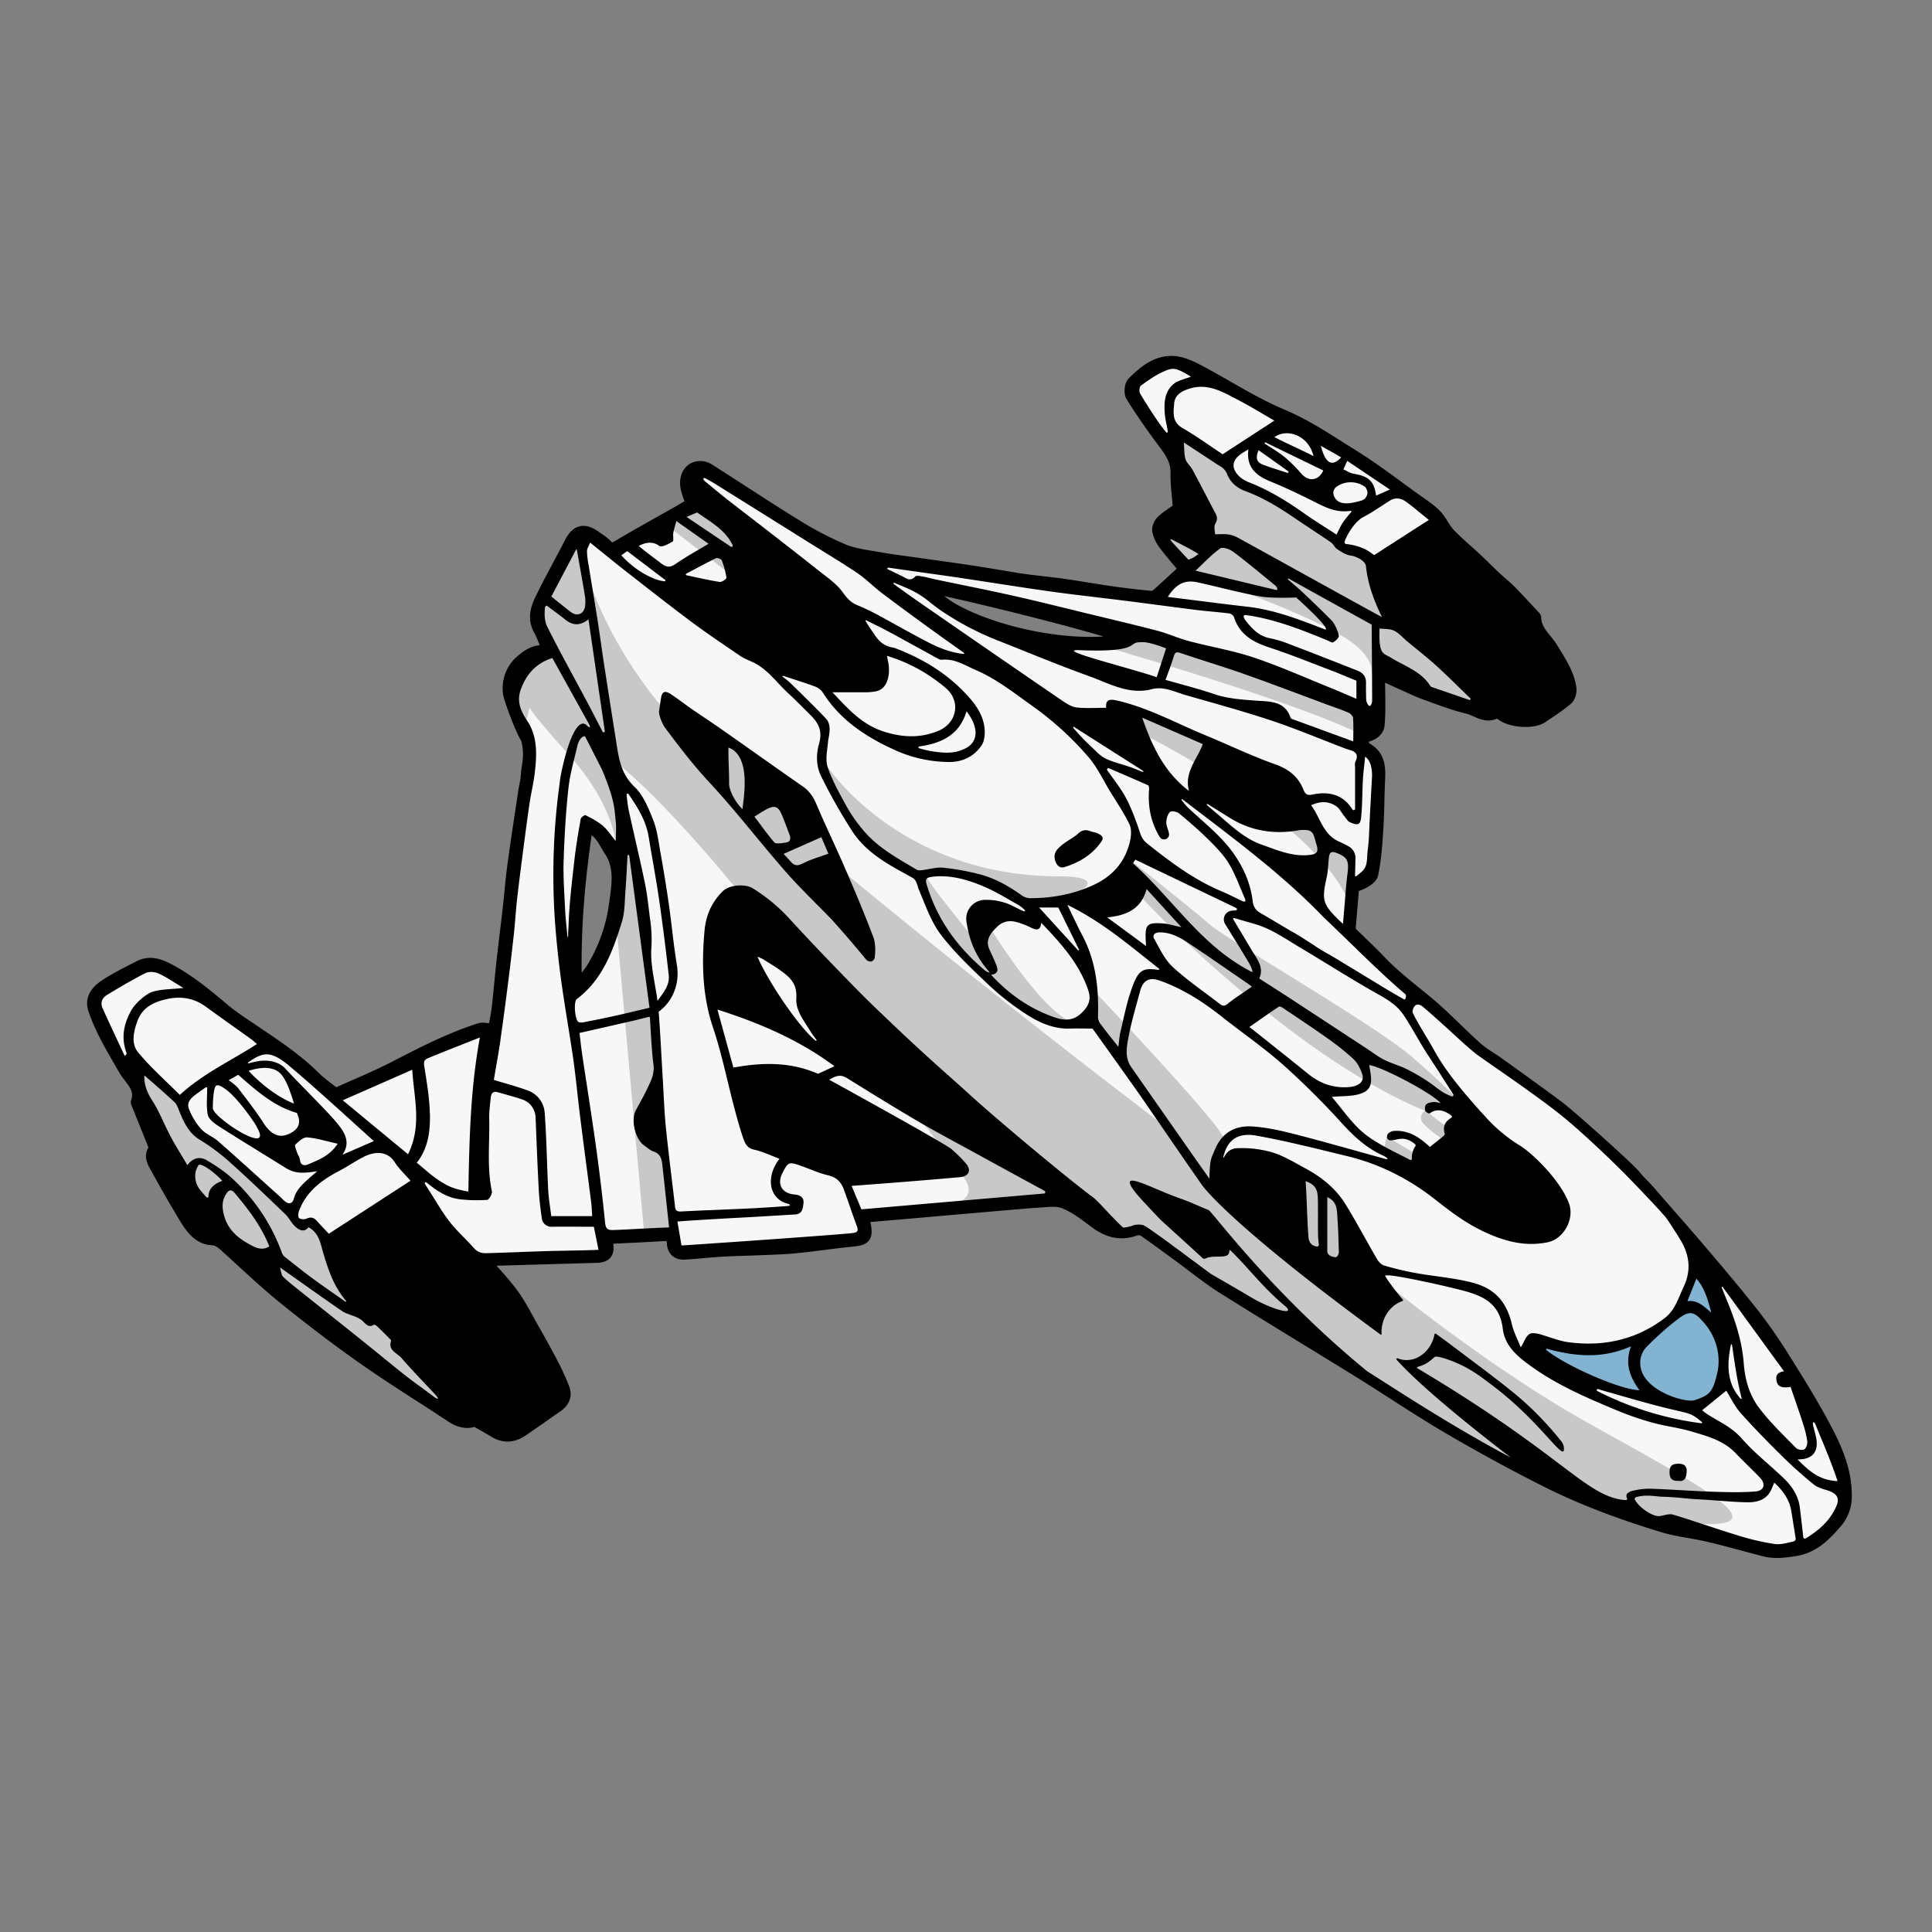 <svg xmlns="http://www.w3.org/2000/svg" viewBox="0 0 1500 1500"><rect x="0" y="0" width="1500" height="1500" fill="#808080" stroke="none"/><title>Imperial Clipper</title><g id="Imperial_Clipper" data-name="Imperial Clipper"><g id="Colour"><path d="M1414.83,1103.08c-9.22-16.85-19.35-33.22-29.61-49.46a396.71,396.71,0,0,0-23.17-33.37c-13.3-16.92-27.23-33.35-41.17-49.75-13.33-15.7-27.07-31-40.52-46.65-3.32-3.86-6.87-6.7-10-10.77-4.52-6-50.85-47.33-60-54.2-15.38-11.54-31.07-22.69-46.68-33.94-5.63-4.05-11.86-7.38-17-12-13.35-12-25.63-25.18-39.47-36.51-12.28-10.07-24.86-19.67-35.81-31.27-6.92-7.33-14.43-14.12-21.56-21.27a5,5,0,0,1-1.24-3.47c.66-9.05,1.61-18.09,2.21-27.14.2-3.08.7-4.49,4.23-5.79,4.27-1.57,10.21-5,11-8.56,2.46-11.72,3.24-23.83,4-35.84.82-12.52.74-25.1,1.34-37.64.48-9.9.08-19.07-10.09-24.75-2-1.13-2.75-4.56-4.46-7.61,7.77-1.21,13.73-4.26,14.22-10.55,1-12.57.28-25.27.28-38.77,6.7,3.08,12.29,5.7,17.92,8.21s11.39,5.32,17.28,7.43c10.83,3.89,21.64,8.11,32.79,10.77,7.36,1.76,14.32,8.54,22.84,3.27.54-.34,2.31,1.08,3.36,1.87,7.56,5.73,24.68,6.93,32.08,2,6.68-4.48,13.48-8.88,19.57-14.08,2-1.74,3.18-6,2.78-8.82-1.68-11.92-8.48-21.72-14.57-31.7-4.62-7.57-12.72-13.18-12.78-23.28,0-.48-.6-1-1-1.42-6.12-6.55-12.14-13.19-18.42-19.58-3.53-3.59-7.55-6.67-11.22-10.12-5-4.65-9.72-9.5-14.68-14.14-7.13-6.67-14.7-12.9-21.44-19.95-4.11-4.3-6.45-10.29-10.58-14.57-4.32-4.48-9.73-8-14.84-11.62-16.28-11.64-32.14-24-49.1-34.52-18.14-11.27-35.64-23.43-55.75-31.87-22.43-9.41-43.06-23.05-64.7-34.44-5.92-3.12-12.51-6.24-19-6.77-13.68-1.12-23.8,7.31-32.76,16.27-2.11,2.12-2.69,8.57-1,11.19,8,12.8,16.72,25.21,25.8,37.29,5.12,6.79,9.09,13.33,8.9,22.35s1.17,18.08,1.85,27c-4.35,3.14-9.14,5.95-13,9.69-2,1.88-3.53,5.68-3.05,8.19a27.64,27.64,0,0,0,5.32,10.93c5.06,6.74,10.68,13.05,15.19,18.48-6.88,6.34-13.36,12.42-20,18.34-1.38,1.23-3.37,2.74-4.94,2.6q-15.58-1.44-31.08-3.63c-12.45-1.77-24.82-4-37.27-5.78-10.14-1.44-20.35-2.36-30.5-3.74-7.4-1-14.74-2.4-22.1-3.59s-14.71-2.45-22.08-3.52c-13.23-1.93-26.47-3.75-39.71-5.63-9.35-1.32-18.74-2.41-28-4.09-9.61-1.74-19.64-2.78-28.54-6.44a258.77,258.77,0,0,1-36.36-19c-21.57-13.21-42.65-27.24-64-40.85-2.77-1.76-5.71-4-8.78-4.4-10.69-1.4-15.41,8-13.21,17.38.93,3.94,2.5,7.74,3.73,11.47-3.64,2.14-7,4.14-10.32,6.05-15.48,8.78-31.1,17.32-46.36,26.46-3.68,2.21-5.56,2.4-8.48-.73-2.51-2.69-5.83-4.63-8.87-6.79-8.74-6.2-15-4.54-19.9,5-7.67,14.81-15.81,29.39-23.11,44.38-3.61,7.42-5.65,15.39-1.14,23.67,2.73,5,4.55,10.48,7.1,16.5-8.36-2-14.26,1.68-19.66,6a28.8,28.8,0,0,0-11.06,26.6c.45,4.26,9.43,28.64,14,35.64,3.36,12.83.29,21,0,26.78-.21,5.07-1.56,10.08-2.31,15.13-2.81,18.86-5.74,37.69-8.29,56.58-1.56,11.54-2.45,23.16-3.76,34.73-1.51,13.31-3.22,26.61-4.7,39.93-1.32,12-2.3,24-3.7,35.92-.67,5.71-2,11.34-2.79,16-4.51-.24-7.95-1.34-10.75-.44-23,7.38-44.33,18.37-65.72,29.4-15.05,7.77-30.81,14.16-45.93,21-5.31-4.25-10.82-7.9-15.41-12.47-13.9-13.86-30.08-24.63-46.22-35.53-8.62-5.83-17.47-11.46-25.4-18.14-13.58-11.45-27.2-22.69-43.09-30.9-7.34-3.79-14.75-5.85-22.5-1.87-8.87,4.55-17.87,9-26.2,14.41-9.39,6.1-11.61,12.72-9.1,20.06,5.7,16.65,14.89,31.46,23.59,46.59,4.36,7.57,13.35,13.73,9.41,24.61-.17.45.19,1.15.41,1.7,4.29,10.67,8.62,21.33,12.87,32,.37.93.73,2.42.27,3.06-3.77,5.27-.9,10,1.48,14.32,7.36,13.38,14.9,26.67,22.84,39.71,4.83,7.93,10.81,15.83,20.8,16.47,5.39.35,7.91,3.06,11.14,6,14.92,13.38,29.38,27.33,44.95,39.9,20.19,16.31,40.85,32.12,62.08,47,22.13,15.55,45.24,29.7,67.78,44.68,6.49,4.31,13,5.47,18.48,3.1,5.71,3.29,10.39,5.86,14.94,8.63,7.37,4.49,14.67,4.07,21.62-.54,9.32-6.19,18.39-12.74,27.58-19.11,5.34-3.7,7.6-8.76,5.33-14.68a193.46,193.46,0,0,0-9.3-20.23c-4.95-9.51-10.23-18.85-15.52-28.18-4.7-8.29-9-16.93-14.56-24.58-6.55-9-14.32-17-21.79-25.72.68-.06,1.39-.15,2.1-.17l84.32-2.42c7-.19,9.73-3.28,8.74-10.12a44.84,44.84,0,0,0-1.22-4.47c15.32-.77,30-1.4,44.6-2.31,4.42-.27,6,1.51,6.21,5.7.31,5.74,3.79,9,9.57,8.72,9.68-.53,19.32-1.71,29-2.27,10.93-.62,21.89-.8,32.83-1.28,8.34-.36,16.71-.58,25-1.42,12.73-1.28,25.4-3.14,38.12-4.55,14.58-1.61,19.75-.41,14.4-19.33,2.67,0,128.67-11.23,134-11.43,7.11-.28,15-1.82,21.18.61,8.76,3.43,16.6,9.6,24.28,15.33,9.7,7.24,19.75,10,31.44,5.79a7.74,7.74,0,0,1,6.06.5c9.06,6.23,17.89,12.81,26.77,19.29,11.59,8.45,22.71,17.63,34.81,25.25,35.34,22.23,71.12,43.74,106.61,65.74,23,14.26,45.4,29.51,68.75,43.16,25,14.59,50.38,28.51,76.22,41.47,28.74,14.4,59,25.41,89.71,34.8,11.72,3.58,24.18,4.72,36.16,7.56,14.44,3.42,28.71,7.52,43.08,11.23,8.14,2.09,16.27,1,24.41-.32,13.92-2.23,23.26-11.54,31.74-21.43a30.86,30.86,0,0,0,7.81-19.81C1434.26,1140.64,1425,1121.67,1414.83,1103.08Zm-938-401a127.52,127.52,0,0,1-15.75,46.42c-3.48,6.2-8.27,11.67-13.25,17.08C446.52,724,450,683.2,456.25,642.2c9.76,3.63,12.31,11.93,16.68,18.39C481.68,673.52,478.66,688.05,476.86,702.08ZM719,455.73c35,7,127,29.67,155.78,40C825.61,506.5,741.05,484,719,455.73Z" fill="#f7f7f7"/><path d="M1414.83,1103.08c-9.22-16.85-19.35-33.22-29.61-49.46a396.71,396.71,0,0,0-23.17-33.37c-13.3-16.92-27.23-33.35-41.17-49.75-13.33-15.7-27.07-31-40.52-46.65-3.32-3.86-6.87-6.7-10-10.77-4.52-6-50.85-47.33-60-54.2-15.38-11.54-31.07-22.69-46.68-33.94-5.63-4.05-11.86-7.38-17-12-13.35-12-25.63-25.18-39.47-36.51-12.28-10.07-24.86-19.67-35.81-31.27-6.92-7.33-14.43-14.12-21.56-21.27a5,5,0,0,1-1.24-3.47c.66-9.05,1.61-18.09,2.21-27.14.2-3.08.7-4.49,4.23-5.79,4.27-1.57,10.21-5,11-8.56,2.46-11.72,3.24-23.83,4-35.84.82-12.52.74-25.1,1.34-37.64.48-9.9.08-19.07-10.09-24.75-2-1.13-2.75-4.56-4.46-7.61,7.77-1.21,13.73-4.26,14.22-10.55,1-12.57.28-25.27.28-38.77,6.7,3.08,12.29,5.7,17.92,8.21s11.39,5.32,17.28,7.43c10.83,3.89,21.64,8.11,32.79,10.77,7.36,1.76,14.32,8.54,22.84,3.27.54-.34,2.31,1.08,3.36,1.87,7.56,5.73,24.68,6.93,32.08,2,6.68-4.48,13.48-8.88,19.57-14.08,2-1.74,3.18-6,2.78-8.82-1.68-11.92-8.48-21.72-14.57-31.7-4.62-7.57-12.72-13.18-12.78-23.28,0-.48-.6-1-1-1.42-6.12-6.55-12.14-13.19-18.42-19.58-3.53-3.59-7.55-6.67-11.22-10.12-5-4.65-9.72-9.5-14.68-14.14-7.13-6.67-14.7-12.9-21.44-19.95-4.11-4.3-6.45-10.29-10.58-14.57-4.32-4.48-9.73-8-14.84-11.62-16.28-11.64-32.14-24-49.1-34.52-18.14-11.27-35.64-23.43-55.75-31.87-22.43-9.41-43.06-23.05-64.7-34.44-5.92-3.12-12.51-6.24-19-6.77-13.68-1.12-23.8,7.31-32.76,16.27-2.11,2.12-2.69,8.57-1,11.19,8,12.8,16.72,25.21,25.8,37.29,5.12,6.79,9.09,13.33,8.9,22.35s1.17,18.08,1.85,27c-4.35,3.14-9.14,5.95-13,9.69-2,1.88-3.53,5.68-3.05,8.19a27.64,27.64,0,0,0,5.32,10.93c5.06,6.74,10.68,13.05,15.19,18.48-6.88,6.34-13.36,12.42-20,18.34-1.38,1.23-3.37,2.74-4.94,2.6q-15.58-1.44-31.08-3.63c-12.45-1.77-24.82-4-37.27-5.78-10.14-1.44-20.35-2.36-30.5-3.74-7.4-1-14.74-2.4-22.1-3.59s-14.71-2.45-22.08-3.52c-13.23-1.93-26.47-3.75-39.71-5.63-9.35-1.32-18.74-2.41-28-4.09-9.61-1.74-19.64-2.78-28.54-6.44a258.77,258.77,0,0,1-36.36-19c-21.57-13.21-42.65-27.24-64-40.85-2.77-1.76-5.71-4-8.78-4.4-10.69-1.4-15.41,8-13.21,17.38.93,3.94,2.5,7.74,3.73,11.47-3.64,2.14-7,4.14-10.32,6.05-15.48,8.78-31.1,17.32-46.36,26.46-3.68,2.21-5.56,2.4-8.48-.73-2.51-2.69-5.83-4.63-8.87-6.79-8.74-6.2-15-4.54-19.9,5-7.67,14.81-15.81,29.39-23.11,44.38-3.61,7.42-5.65,15.39-1.14,23.67,2.73,5,4.55,10.48,7.1,16.5-8.36-2-14.26,1.68-19.66,6a28.8,28.8,0,0,0-11.06,26.6c.45,4.26,9.43,28.64,14,35.64,3.36,12.83.29,21,0,26.78-.21,5.07-1.56,10.08-2.31,15.13-2.81,18.86-5.74,37.69-8.29,56.58-1.56,11.54-2.45,23.16-3.76,34.73-1.51,13.31-3.22,26.61-4.7,39.93-1.32,12-2.3,24-3.7,35.92-.67,5.71-2,11.34-2.79,16-4.51-.24-7.95-1.34-10.75-.44-23,7.38-44.33,18.37-65.72,29.4-15.05,7.77-30.81,14.16-45.93,21-5.31-4.25-10.82-7.9-15.41-12.47-13.9-13.86-30.08-24.63-46.22-35.53-8.62-5.83-17.47-11.46-25.4-18.14-13.58-11.45-27.2-22.69-43.09-30.9-7.34-3.79-14.75-5.85-22.5-1.87-8.87,4.55-17.87,9-26.2,14.41-9.39,6.1-11.61,12.72-9.1,20.06,5.7,16.65,14.89,31.46,23.59,46.59,4.36,7.57,13.35,13.73,9.41,24.61-.17.45.19,1.15.41,1.7,4.29,10.67,8.62,21.33,12.87,32,.37.93.73,2.42.27,3.06-3.77,5.27-.9,10,1.48,14.32,7.36,13.38,14.9,26.67,22.84,39.71,4.83,7.93,10.81,15.83,20.8,16.47,5.39.35,7.91,3.06,11.14,6,14.92,13.38,29.38,27.33,44.95,39.9,20.19,16.31,40.85,32.12,62.08,47,22.13,15.55,45.24,29.7,67.78,44.68,6.49,4.31,13,5.47,18.48,3.1,5.71,3.29,10.39,5.86,14.94,8.63,7.37,4.49,14.67,4.07,21.62-.54,9.32-6.19,18.39-12.74,27.58-19.11,5.34-3.7,7.6-8.76,5.33-14.68a193.46,193.46,0,0,0-9.3-20.23c-4.95-9.51-10.23-18.85-15.52-28.18-4.7-8.29-9-16.93-14.56-24.58-6.55-9-14.32-17-21.79-25.72.68-.06,1.39-.15,2.1-.17l84.32-2.42c7-.19,9.73-3.28,8.74-10.12a44.84,44.84,0,0,0-1.22-4.47c15.32-.77,30-1.4,44.6-2.31,4.42-.27,6,1.51,6.21,5.7.31,5.74,3.79,9,9.57,8.72,9.68-.53,19.32-1.71,29-2.27,10.93-.62,21.89-.8,32.83-1.28,8.34-.36,16.71-.58,25-1.42,12.73-1.28,25.4-3.14,38.12-4.55,14.58-1.61,19.75-.41,14.4-19.33,2.67,0,128.67-11.23,134-11.43,7.11-.28,15-1.82,21.18.61,8.76,3.43,16.6,9.6,24.28,15.33,9.7,7.24,19.75,10,31.44,5.79a7.74,7.74,0,0,1,6.06.5c9.06,6.23,17.89,12.81,26.77,19.29,11.59,8.45,22.71,17.63,34.81,25.25,35.34,22.23,71.12,43.74,106.61,65.74,23,14.26,45.4,29.51,68.75,43.16,25,14.59,50.38,28.51,76.22,41.47,28.74,14.4,59,25.41,89.71,34.8,11.72,3.58,24.18,4.72,36.16,7.56,14.44,3.42,28.71,7.52,43.08,11.23,8.14,2.09,16.27,1,24.41-.32,13.92-2.23,23.26-11.54,31.74-21.43a30.86,30.86,0,0,0,7.81-19.81C1434.26,1140.64,1425,1121.67,1414.83,1103.08Zm-938-401a127.52,127.52,0,0,1-15.75,46.42c-3.48,6.2-8.27,11.67-13.25,17.08C446.52,724,450,683.2,456.25,642.2c9.76,3.63,12.31,11.93,16.68,18.39C481.68,673.52,478.66,688.05,476.86,702.08ZM719,455.73c35,7,127,29.67,155.78,40C825.61,506.5,741.05,484,719,455.73Z" fill="none" stroke="#000" stroke-linecap="round" stroke-linejoin="round" stroke-width="8"/></g><g id="Canopy"><path d="M1323.78,992.73c-3.64-6.5-9.47-6.63-9.47-4.44s-2.74,23-29.89,45.74-76,10.86-82.55,9.69-7.48,2.52-5.29,5.25,21,13.31,30.44,19,75.81,29.89,88.93,24.61,19.5-4.74,22-33.54S1327.43,999.22,1323.78,992.73Z" fill="#82b3d1"/></g><g id="Shadows" opacity="0.2"><path d="M241.38,950.82h-6.11L175,895.17l-18.27-14.88-16.45-22.72s-31.42-29.89-33.61-32.09l31.06,97.4,61.77,57.9s121.64,100.71,137.37,107.79,5.48-5.84,5.48-5.84Zm995.2,156c-92.46-51.22-185-130.67-185-130.67l-5-33.72-11.63-13-25.07-16.4s-6,31-52.62,0c-2.87-1.91-6.85-4.69-11.77-8.24l4.13-6.37s3.71-4.05-.18-15.92S845.92,765.61,845.92,765.61l8.23,28.88,58,85.62C848.86,832.51,738,745.93,648.23,671.29c-1.54-1.28-10.59-28.09-12.12-29.36-31.18-26-50-45.67-72.71-66.33-1.46-1.32-5,18.13-6.43,16.84-17.82-16.34-31.77-30.11-40.28-40.16-60.34-71.22-69-137.26-69-137.26L424,455.73l-7.09,30.74,6,18.59-18.1,14.37-7.55,23.13,10.29,21.75,3.55-14.92c1.63,3,8.23,11.67,30.19,36.23,38.24,42.75,37,73.38,37,73.38v56.22l21.87,242.87L523.75,955,509,791.61,492.51,673.44l-7.8-32.8-9.37-51.16S508.4,613,571.85,690.28,742.44,903,750.12,917.05s-9.87,18-9.87,18l75.09-5.56,29.16,9.46,25,17.35,17.28-2.85L943.39,995l88.68,56.62,133.51,80.4s52.61,41.11,138.32,49.88S1329,1158.07,1236.58,1106.84ZM767,717.7l-11.93,9.83s-31.79-38.89-36.09-47l-5.91,4.86,14.67,29.87,27.33,34.26,49.33,39.95s53.19,9.66,29.47,4.36S767,717.7,767,717.7Zm-53.93-37.34c17.82-3.15,53.93,2.8,53.93,2.8s3.38,15.78,33.57,16.82,69.05-19.68,21.71-19.62c-118.18.13-177.31-78.57-183.41-90.88,0,0,7,15.14,14.8,34.71C665.88,654.82,708.08,681.23,713.05,680.36ZM581.85,431l-7.12-26.43-28.68-13.76L519.3,409l46.23,35.75Zm476.23,117.16L886.79,491.63l-40.87,7.06s149.84,42.52,207.6,69.94C1061.7,572.52,1058.08,548.14,1058.08,548.14Zm-15.14-53.8c24.9,14.77,22.33,29.05,22.33,29.05l41.09,10.69,42.77,14.06L1065.3,436.52l-23.65-12L960,372l-7.56-8.42-35.16-27.24-2.91,54.41L899.25,415s6.1,13.55,19.84,29.72C962,456.25,1018,479.57,1042.94,494.34ZM1046.62,700l2.56-10.62V664l-11.89-9.22s-14.77-10-19.29-20.86-58-48.34-58-48.34l-80.35-33.34s-6,4.89,4.79,16.05C1032.94,645.33,1046.62,700,1046.62,700Zm95.14,163.74s-15.25-16.81-44.7-42.48S955.11,731.39,939.21,717.7s-62-50.24-62-50.24l2.37,21.94s41.51,47.47,111.52,102.21,115.39,70.68,115.39,70.68a33.44,33.44,0,0,1,11.92-2.64C1124.47,859.65,1141.76,863.76,1141.76,863.76Zm-64.58,31.91c4.54,1.8,24.27,12.76,24.27,12.76l-2.74-12.76-21.88-13.13S1072.64,893.88,1077.18,895.67Zm29.34-21.77a124,124,0,0,0,17.4,13.18l4.44-8.25-21.84-16.54S1099,866.77,1106.52,873.9Z" fill="#0c0c0c"/></g><g id="Outline"><path d="M656,673.88c-7.2-16.68-15.18-33-22.25-49.75-2.42-5.7-5.51-10.11-10.6-13.65-20.87-14.48-41.54-29.24-62.34-43.83-7.7-5.4-15.59-10.53-23.33-15.89-5.65-3.91-11.06-8.18-16.81-11.91-4.48-2.9-6.65-1.83-7.42,3-.55,3.49-1.07,7-1.61,10.49-.27,2.32,2.23,9.35,4.86,12.89,10.81,14.5,21.77,28.78,34.17,42.13,20.47,22,38.82,46,58.65,68.68,11.16,12.76,23.45,24.52,35.28,36.69,4.75,4.88,23.15,26.33,27.7,32.11a5,5,0,0,0,4,1.72c1.12-.18,2.83-1.93,2.82-3,.55-4.56.9-11.08-1.28-16.53C671.1,709.16,663.64,691.48,656,673.88Zm-79.45-45.69C571.65,624,566,614,566.06,608.3c.14-9.26-.72-18.54-.49-27.9C584.86,587.43,576.13,625.09,576.59,628.19Zm24.81,26c-5.6-6.32-10.16-13.21-15.65-20.11,2.51-1.65,7.08-4.55,9.48-5.8,6.35-3.31,9.12-2.23,11.92,4.58,2.07,5,4,10.12,5.88,15.22,1,2.59.94,5.36-2.31,5.95C608.67,654.41,602.55,655.5,601.4,654.19ZM624.05,670c-4.7,2.36-6.94,2.65-10.47-1.4-2-2.35-2.92-3.2-5.2-5.65L637.71,650l5.43,12.81C636.64,665.2,630,667,624.05,670Zm200.25,3.44a7.06,7.06,0,0,0,1.79-.09c11.71-3.66,21.83-9.59,29-19.93,2.51-3.64-.19-5-2.64-6.31-1.69-.87-3.77-1-5.57-1.68-3.62-1.42-6.54-1.22-9.7,1.65-3.45,3.13-7.8,5.23-11.53,8.09-2.26,1.74-4.67,3.74-6,6.18C817.16,666,820.32,673.43,824.3,673.43ZM1303,1149.73c5.07.83,6.3-2.65,6.54-7.07.22-4.17-1.69-6.14-6-6.21s-7.26,1-7.32,6.14C1296.19,1147.08,1297.42,1150,1303,1149.73Zm111.85-46.65c-9.22-16.85-19.35-33.22-29.61-49.46a396.71,396.71,0,0,0-23.17-33.37c-13.3-16.92-27.23-33.35-41.17-49.75-12.15-14.31-60-72.79-110.48-111.62-15.25-11.72-31.07-22.69-46.68-33.94-5.63-4.05-11.86-7.38-17-12-13.35-12-25.63-25.19-39.47-36.52-12.28-10.07-24.86-19.67-35.81-31.27-6.92-7.33-14.43-14.12-21.56-21.27a5,5,0,0,1-1.24-3.47c.66-9.05,1.61-18.09,2.21-27.14.2-3.08.7-4.49,4.23-5.79,4.27-1.57,10.21-5,11-8.56,2.46-11.72,3.24-23.83,4-35.84.82-12.52.74-25.1,1.34-37.64.48-9.9.08-19.07-10.09-24.75-2-1.13-2.75-4.56-4.46-7.61,7.77-1.21,13.73-4.26,14.22-10.55,1-12.57.28-25.27.28-38.77,6.7,3.08,12.29,5.7,17.92,8.21s11.39,5.32,17.28,7.43c10.83,3.89,21.64,8.11,32.79,10.77,7.36,1.76,14.32,8.54,22.84,3.27.54-.34,2.31,1.08,3.36,1.87,7.56,5.73,24.68,6.93,32.08,2,6.68-4.48,13.48-8.88,19.57-14.08,2-1.74,3.18-6,2.78-8.82-1.68-11.92-8.48-21.72-14.57-31.7-4.62-7.57-12.72-13.18-12.78-23.28,0-.48-.6-1-1-1.42-6.12-6.55-12.14-13.19-18.42-19.58-3.53-3.59-7.55-6.67-11.22-10.12-5-4.65-9.72-9.5-14.68-14.14-7.13-6.67-14.7-12.9-21.44-19.95-4.11-4.3-6.45-10.29-10.58-14.57-4.32-4.48-9.73-8-14.84-11.62-16.28-11.64-32.14-24-49.1-34.52-18.14-11.27-35.64-23.43-55.75-31.87-22.43-9.41-43.06-23.05-64.7-34.44-5.92-3.12-12.51-6.24-19-6.77-13.68-1.12-23.8,7.31-32.76,16.27-2.11,2.12-2.69,8.57-1,11.19,8,12.8,16.72,25.21,25.8,37.29,5.12,6.79,9.09,13.33,8.9,22.35s1.17,18.08,1.85,27c-4.35,3.14-9.14,5.95-13,9.69-2,1.88-3.53,5.68-3.05,8.19a27.64,27.64,0,0,0,5.32,10.93c5.06,6.74,10.68,13.05,15.19,18.48-6.88,6.34-13.36,12.42-20,18.34-1.38,1.23-3.37,2.74-4.94,2.6q-15.58-1.44-31.08-3.63c-12.45-1.77-24.82-4-37.27-5.78-10.14-1.44-20.35-2.36-30.5-3.74-7.4-1-14.74-2.4-22.1-3.59s-14.71-2.45-22.08-3.52c-13.23-1.93-26.47-3.75-39.71-5.63-9.35-1.32-18.74-2.41-28-4.09-9.61-1.74-19.64-2.78-28.54-6.44a258.77,258.77,0,0,1-36.36-19c-21.57-13.21-42.65-27.24-64-40.85-2.77-1.76-5.71-4-8.78-4.4-10.69-1.4-15.41,8-13.21,17.38.93,3.94,2.5,7.74,3.73,11.47-3.64,2.14-7,4.14-10.32,6.05-15.62,8.86-31.39,17.48-46.79,26.72a6.48,6.48,0,0,1-8.06-1c-2.51-2.67-5.82-4.62-8.86-6.77-8.74-6.2-15-4.54-19.9,5-7.67,14.81-15.81,29.39-23.11,44.38-3.61,7.42-5.65,15.39-1.14,23.67,2.73,5,4.55,10.48,7.1,16.5-8.36-2-14.26,1.68-19.66,6a28.8,28.8,0,0,0-11.06,26.6c.45,4.26,9.43,28.64,14,35.64,3.36,9.82.29,21,0,26.78-.21,5.07-1.56,10.08-2.31,15.13-2.81,18.86-5.74,37.69-8.29,56.58-1.56,11.54-2.45,23.16-3.76,34.73-1.51,13.31-3.22,26.61-4.7,39.93-1.32,12-2.3,24-3.7,35.92-.67,5.71-2,11.34-2.79,16-4.51-.24-7.95-1.34-10.75-.44-23,7.38-44.33,18.37-65.72,29.4-15.05,7.77-30.81,14.16-45.93,21-5.31-4.25-10.82-7.9-15.41-12.47-13.89-13.86-30.08-24.63-46.22-35.53-8.62-5.83-17.47-11.46-25.4-18.14-13.58-11.45-27.2-22.69-43.09-30.9-7.34-3.79-14.75-5.85-22.5-1.87-8.87,4.55-17.87,9-26.2,14.41-9.39,6.1-11.61,12.72-9.1,20.06,5.7,16.65,14.89,31.46,23.59,46.59,4.36,7.57,13.35,13.73,9.41,24.61-.17.45.19,1.15.41,1.7,4.29,10.67,8.62,21.33,12.87,32,.37.93.73,2.42.27,3.06-3.77,5.27-.9,10,1.48,14.32,7.36,13.38,14.9,26.67,22.84,39.71,4.83,7.93,10.81,15.83,20.8,16.47,5.39.35,7.91,3.06,11.14,6,14.92,13.38,29.38,27.33,44.95,39.9,20.19,16.31,40.85,32.12,62.08,47,22.13,15.55,45.24,29.7,67.78,44.68,6.49,4.31,13,5.47,18.48,3.1,5.71,3.29,10.39,5.86,14.94,8.63,7.37,4.49,14.67,4.07,21.62-.54,9.32-6.19,18.39-12.74,27.58-19.11,5.34-3.7,7.6-8.76,5.33-14.68a193.46,193.46,0,0,0-9.3-20.23c-4.95-9.51-10.23-18.85-15.52-28.18-4.7-8.29-9-16.93-14.56-24.58-6.55-9-14.32-17-21.79-25.72.68-.06,1.39-.15,2.1-.17l84.32-2.42c7-.19,9.73-3.28,8.74-10.12a44.84,44.84,0,0,0-1.22-4.47c15.32-.77,30-1.4,44.6-2.31,4.42-.27,6,1.51,6.21,5.7.31,5.74,3.79,9,9.57,8.72,9.68-.53,19.32-1.71,29-2.27,10.93-.62,21.89-.8,32.83-1.28,8.34-.36,16.71-.58,25-1.42,12.73-1.28,25.4-3.14,38.12-4.55,14.58-1.61,19.75-.41,14.4-19.33,2.67,0,128.67-11.23,134-11.43,7.11-.28,15-1.82,21.18.61,8.76,3.43,16.6,9.6,24.28,15.33,8.48,6.33,17.24,9.23,27.13,7,0,0,1.45-.35,3.46-1s5.07-1.32,7.32.49c1.94,1.56,27.67,20,30.09,21.76,10.26,7.65,20.28,15.69,31.08,22.49,35.34,22.23,71.12,43.74,106.61,65.74,16.57,10.27,35.36,22.8,49.37,31.39s95.91,55,89.25,50h0l6.36,3.23c28.74,14.4,59,25.41,89.71,34.8,11.72,3.58,24.18,4.72,36.16,7.56,14.44,3.42,28.71,7.52,43.08,11.23,8.14,2.09,16.27,1,24.41-.32,13.92-2.23,23.26-11.54,31.74-21.43a30.86,30.86,0,0,0,7.81-19.81C1434.26,1140.64,1425,1121.67,1414.83,1103.08Zm-4.92,3.9c6.17,15,12.18,29,16.75,42.94-14.68-.55-22.73-8.57-31-16.73.78-.14,1.93-.21,2.37-.24,9.94-.49,14.11-6.89,11.91-17.15-.65-3-1.3-5-2.15-8.67C1406.73,1102.71,1409,1103.86,1409.91,1107Zm-72.46-107.79,47.62,65.47c-6.62,1-6.45,4.82-5.51,8.45s4.72,4.76,10.62,3.68c3.15,9.26,6.47,18.61,9.5,28a81.8,81.8,0,0,1,3.45,14.15c.28,2.09-.76,5.44-2.31,6.36s-5.22.17-6.56-1.21c-9.94-10.26-20.48-20.17-28.94-31.58-7.2-9.7-10.54-21.5-11.49-34-1.24-16.26-6.06-31.83-12.29-46.92-1.65-4-3.22-8-4.88-12A.45.45,0,0,1,1337.45,999.19Zm14,86.78c-13.38-14.31-9.14-33.5-7.65-41.87a.47.47,0,0,1,.92,0c1.66,11.55,3.91,28.23,7.46,41.43A.43.43,0,0,1,1351.5,1086Zm-78.66-6.64c-13.68,0-55.59-18-72.29-31.15a.59.59,0,0,1,.53-1c21.47,5.89,42.89,8.08,65.24-1.93C1261.28,1059,1265.64,1069.5,1272.84,1079.33Zm-32-.85c1.62.54,3.25,1,4.9,1.51,17.28,4.86,34.49,10.08,52,14.19,14.61,3.44,15.53,3.11,23.57,9.84a.56.56,0,0,1-.43,1,247.68,247.68,0,0,1-80.63-25A.82.82,0,0,1,1240.83,1078.48Zm74.82,8.62c-5.73,1.91-29-4.2-38.24-17.14-5.42-7.56-5.46-17.65,1.15-24.32a219.21,219.21,0,0,1,24.69-21.91c8.92-6.63,12.33-5.4,19.9,3.45,13.64,16,11.36,32.94,10.47,37.27C1330,1081,1327.46,1083.16,1315.65,1087.1Zm13-68c-5.72-4.64-10.44-10-18.55-8.86,2.31-5.78,4.51-11.28,7-17.48C1323.82,1000.3,1326.08,1009.78,1328.63,1019.07ZM1105.17,782c20.33,17.4,34,31.58,44,38.55,6.92,4.86,25.41,17.62,36.39,25.51,13.06,9.39,20,14.39,31.52,23.93,9,7.47,31.86,28.25,50.39,47.48,13.45,14,24.73,26,26.3,28.28,3.79,5.52,7.39,11.12,11,17,6.77,11.22,8.53,23.34,2.55,36-4.16,8.8-6.82,18.58-15,24.74-29.37,22.26-59.34,20.46-73.81,18.71-7.5-.9-14.28-3.72-21.87-6-3-.88-7.08-1.81-9.2-.45-2.71,1.73-3.93,5.78-6.72,10.36-2.35-6-5.47-11.83-6.94-18.06-3.93-16.63-12.58-27.37-30.07-32.06-14.5-3.88-29.75-4.93-44.6-7.61a244.2,244.2,0,0,1-24.49-5.84c-2.19-.63-4.33-3-5.55-5.08-8.32-14.23-16-28.87-24.65-42.86-7.61-12.22-18.83-21-31.42-27.75-8.34-4.5-16.64-9.6-25.61-12.27a84.6,84.6,0,0,0-27.4-3.09c-4.07.18-7.51,2.73-9.73,7.09a.31.31,0,0,1-.57-.21c3.51-14.47,12.35-19.09,26-16.62,23.65,4.28,47,10.23,70.39,15.9,25.26,6.12,48.06,17.77,68.34,33.76,11.78,9.29,23.65,18.23,37.18,24.62,15.84,7.49,32.28,12.2,50.17,8.42,12.33-2.6,20.74-18,16.47-29.88-6.49-18.06-28.61-39.18-37.64-44.81a121.83,121.83,0,0,1-25.22-20.41c-13.79-15-31.58-35-41.65-53.48-4.35-8-14.36-23.56-17-29.94C1096.33,785.07,1098.12,776,1105.17,782Zm-74.68,147.45c8.22,3.76,7.41,10,8.06,19,.56,7.81.6,15.51.94,23.35.07,1.47-1,4.37-2.59,4.29-2-.09-6.41-1.18-6.4-4.67Q1030.5,950.45,1030.49,929.47Zm-7.18,28.69c0,2.73.35,5.45.62,8.26a1.31,1.31,0,0,1-1.47,1.42c-6.77-1-6.53-6.62-6.76-10.05-1-14.88-1.1-27.09-2-40.74,7.16,2.7,9.37,5.89,9.49,14.18C1023.37,940.2,1023.2,949.19,1023.31,958.16ZM840.6,726.79c-4-7.57-7.55-15.33-11.92-24.26,26.92,13,48.59,31.83,71.09,49.46a.56.56,0,0,1-.43,1c-12.91-1.83-15.82.28-21.38,16.65-3.45,10.14-5.5,20.77-8,31.23-.88,3.72-1.09,7.6-1.67,11.89-5.09-6.49-9.84-12.24-14.18-18.27a10.93,10.93,0,0,1-1.61-6.29C853.1,766.83,850.69,746.1,840.6,726.79Zm-67.2,22.1q-2.46-5.92-5.2-11.72c-3.64-7.77,1.58-13.32,6-17.62,3.75-3.66,8.78-5.59,15.89-3.43a66.13,66.13,0,0,1,10.86,4.31c3.92,1.85,6.83,2.11,7.44-4,15.37,16,29.57,31.72,36.55,52.48,2.45,7.29.24,12.32-5.29,17.63-8.34,8-17.26,4.87-25.5,1.62-17-6.72-31.66-17.22-44.68-31.34C775.47,756,774.93,752.56,773.4,748.89Zm-132.16-191c-9.55-10.11-18.07-18.22-28-28a67.79,67.79,0,0,0-5.54-4.41.43.43,0,0,1,.41-.73c8.11,2.68,16.29,5.16,24.3,8.12a12.83,12.83,0,0,1,6.25,4.56C652,558.73,671.81,571.87,694.05,582a103.08,103.08,0,0,0,43.2,9.61c10.32,0,19-4.41,24.78-12.79,2.3-3.35,2.79-8.68,2.41-13-.83-9.21-5.58-17-11.58-23.85-15.83-18.15-35.7-30.33-58-38.79-1.45-.55-3.1-.58-4.58-1.09-5-1.71-7.9-4.27-11.42-9.5s-4.45-6.41-6.81-10.42a.39.39,0,0,1,.51-.55c6.06,3,12.18,6,18.15,9.2,12.73,6.87,25.36,13.92,38.06,20.84a4.56,4.56,0,0,0,2.65.56c9.66-1,17.49,4.23,25.69,7.76,16.32,7,30.24,18,44.6,28.27A242.39,242.39,0,0,1,845,587.67c6.91,8,11.54,18.05,17.13,27.21,5.08,8.34,10.69,16.46,14.83,25.25,1.76,3.75,1.28,9.2.25,13.51-3.67,15.4-13.14,26.28-27.47,33.11-15.94,7.6-32.83,10.59-50.31,10.61a12.61,12.61,0,0,1-6.76-2.62c-10.39-7.41-21.46-13.49-33.93-16.41a192,192,0,0,0-26.52-4.66c-5.33-.48-10.84,1.27-16.28,1.91-1.35.15-3,.33-4.09-.3-15.08-8.92-30.62-17.31-42-31.17A114.52,114.52,0,0,1,658,627.32c-5.66-10.23-11.54-20.54-15.34-31.5-2.07-6-.31-13.37.23-20.08C643.17,572.29,646.34,563.31,641.24,557.91Zm48.19-44.56c-.2-.9-.33-1.82-.75-4.15,3.15,1.06,5.41,1.74,7.62,2.58a128.09,128.09,0,0,1,38.11,22.52c5.36,4.61,8,11.07,7,17.54-1.05,7.15-6,12.79-13,15.66-13.77,5.63-27.16,5.18-41.67.69-17.71-5.48-28.51-18.14-40.45-30.67,9.35,0,17.93,0,26.51,0a51.9,51.9,0,0,0,6.46-.61C689.76,535.46,691.49,522.61,689.43,513.35Zm61,38.93c10.12,13.16,8.66,23.88-.58,28.63-7.12,3.66-13.22,3.91-21.36,3.06a75.22,75.22,0,0,1-14.82-3,.71.71,0,0,1,0-1.41C730.94,577.18,745,570.54,750.4,552.28ZM898.06,525.8c-20.32-7.14-80.79-21.84-59.87-21,45.42,1.74,38.14-5.46,45.47-6.07,4.65-.38,6.64-.24,14.19,2,2.21.66,4.39,1.53,7.5,2.66Zm13.21-16.1c1-3.47,2.29-3.72,5.57-2.61,16.27,5.55,32.76,10.44,48.95,16.17,21.9,7.74,43.6,16,65.38,24.1,5.26,1.95,10.6,3.71,15.73,5.95,1.56.68,3.51,2.61,3.61,4.09.42,6,.17,12,.17,18.2-15.69-5.73-31.2-11.39-46.69-17.07-.72-.27-1.77-.64-2-1.19-4.3-13.44-16.73-12.61-26.61-13.35-11.18-.84-22-1.48-32.78-5.14-12.16-4.13-24.66-7.25-37.69-11C907.34,521.1,909.59,515.48,911.27,509.7ZM730.59,460.54c35,7,103.74,27,139.91,34.32C834.67,498.82,761.46,488.82,730.59,460.54Zm45.48,37.27c23.28,9.23,46.42,18.87,70,27.34,14.62,5.26,28.66,13.54,45.55,10.55.84-.14,1.67-.38,2.5-.6,9.39-2.46,17.57,2,26.06,4.46C942.5,546,965,552.08,987,559.41c19.23,6.39,38,14.32,56.92,21.54,1.32.5,2.67.91,4,1.3,4.54,1.31,7.1,3.55,4.47,9-.72,1.49-.31,3.54-.31,5.34,0,10.43,0,20.86,0,31.29a1.11,1.11,0,0,1-2.07.57c-6.63-10.73-17-14.36-30.41-11.7-3.1.61-5.68,1.26-7.56-3.53-3.84-9.82-11.17-16-21.76-19.71-18.6-6.61-36.47-15.27-54.75-22.81-22.33-9.21-43.64-21-67.42-26.61-7.48-1.76-9.66-.7-9.31,5.44-7.62,0-15.28.55-22.8-.24-3.78-.39-7.59-2.79-10.87-5q-51.26-35.08-102.32-70.44c-9.71-6.7-19.4-13.43-29-20.53a.48.48,0,0,1,.47-.82c6,2.51,12.16,4.84,17.76,8.09,8,4.66,10.79,8.18,18.46,13.4A226.46,226.46,0,0,0,776.07,497.81Zm243.45,149.77c1.17,2.42,1.65,5.18,2.49,7.78,2,6.12.5,7.9-6,8.5-13.07,1.21-24.6-3.91-36.44-8.08C966,651,955.81,641,945.37,632.13c-2.58-2.18-5.19-4.37-7.77-6.58-1.18-1.13-.73-1.93.69-.85q8.26,5.13,16.52,10.27c16.49,10.25,34.32,13,53.29,9.71a22.78,22.78,0,0,1,7.77,0A5.79,5.79,0,0,1,1019.52,647.58Zm-96.41-33.52c-19-14.36-28.39-34.14-36.32-56.89l47.05,20.56C929.55,589.55,919.21,599.57,923.11,614.06Zm198.6,266.15c.15.49-.58,1.46-1.14,1.92-3.42,2.82-6.9,5.55-10.43,8.37-7.54-7.08-16.16-13.18-27.7-12.46-1.87.12-5.47,1.32-5.61,4.5a2.79,2.79,0,0,0,3,2.8,16.94,16.94,0,0,0,3.31-.39c6.24-1.55,9.89-1.09,15.44,3.3a1.32,1.32,0,0,1,.29,1.73,15,15,0,0,0-2.66,9.59,1,1,0,0,1-1.47.95c-10.86-5.69-25.77-12.58-35.1-20.08-10-8-17.43-19.33-25.63-28.78,7.82-.87,16.47-.15,23.66-3,9.87-4,6.5-13.67,5.4-21.73,9.53,1.15,48.64,21.66,55.39,29.53-2.44-.45-4-1.09-5.36-.91-2,.26-4.37.64-5.78,1.87-1,.88-1.22,3.4-.8,4.92.28,1,3,2.47,3.42,2.14,6.61-5,13.25-1.19,17,1.78a.94.94,0,0,1-.11,1.55C1122.12,870.65,1119.93,874.27,1121.71,880.21Zm-232.21-151c0,1,.25,3.56.25,5.25l-30.1-22.19c14.38-1.51,26.3-6,30.56-22l27,29.61c-5.36-1.11-10.29-2.76-15.29-3C891,716.28,889,717.7,889.5,729.24Zm61.65-11.9c5.8,9.49,11.75,18.9,17.44,28.46,1.54,2.58,3.81,6.54,3.81,9.09-39.62-20-61.81-57-92.79-84.62l1.86-2.81L959.88,705a1,1,0,0,1-.36,1.84c-1.19.07-2.4.11-3.58.28A6.8,6.8,0,0,0,951.15,717.34ZM900,723.9c8.27-.16,15.3,3.42,21.81,7.72,15.55,10.25,30.81,21,46.18,31.49,1.32.91,2.59,1.9,4,2.91-6.91,4.82-13.21,8.81-19,13.44-2.49,2-3.92,1.52-5.93,0-12.28-9.51-25.24-18.27-36.61-28.77-6.24-5.76-10.09-14.26-14.4-21.88C894.57,726.22,896.4,724,900,723.9Zm92.77,57.75c.56-.37,2,.07,2.73.56,11.23,7.54,22.54,15,33.56,22.8A211.49,211.49,0,0,1,1050.57,822c3.3,3.06,5.64,7.7,7.1,12.07,1.81,5.4-2.42,9.48-11.09,10-11.34.74-21.6-2.81-30.52-10-10.72-8.67-21.52-17.25-32.29-25.85-4.3-3.44-8.63-6.83-13.72-10.87C977.92,791.85,985.29,786.68,992.76,781.65Zm134.08,69.45a43,43,0,0,1-6.33-2.94c-4.57-3-8.82-6.58-13.43-9.53a147.85,147.85,0,0,0-15.46-8.84c-5.53-2.65-11.57-4.26-17-7-4.69-2.35-8.91-5.66-13.33-8.56q-28-18.39-56.08-36.77c-9-5.9-18.12-11.69-27.55-17.76,3.9-8.59-1.55-14.8-5.5-21.41q-7.15-12-14.32-23.92c-.67-1.31-.92-1.86,1-1.43,5.07,1.47,10.13,3,15.21,4.42,13.2,3.77,24.22,11.72,35.8,18.6,20.17,12,39.92,24.67,60.38,36.13,13.23,7.4,16.88,11.81,20.84,18,6.76,10.57,11.33,19.62,18.24,30.09,6.42,9.72,12.62,19.58,18.92,29.37A1.06,1.06,0,0,1,1126.84,851.1ZM964.36,699.5c-5.71-2.69-11.33-5.57-17.12-8-21-9-39-22.58-56.72-36.71-4.65-3.7-5.22-8-6.89-12.72-2.84-8-5.84-16-9.91-23.44-4-7.23-9.25-13.74-14-20.53a1.07,1.07,0,0,1,1.29-1.6c10.17,4.37,20.35,8.69,30.44,13.21.61.28.77,2.2.68,3.31-1,13.11,1.38,25.46,8.23,36.74a5,5,0,0,0,.48.66c2.34,2.72,7,.92,6.81-2.66v-.06c-.23-3-2.14-6-2.13-9,0-2.84.94-6.28,2.76-8.27.94-1,5.39-.4,7,1,7.95,6.55,15.77,13.3,23.08,20.56,5.79,5.75,11.7,11.76,15.85,18.68,5,8.37,8.27,17.82,12.28,26.81C967.34,699.69,967,700.63,964.36,699.5Zm-106-110.57c-4-1.91-7.21-5.53-10.53-8.65A159.1,159.1,0,0,1,833.24,565a.45.45,0,0,1,.58-.66l53.63,34.12a.46.46,0,0,1-.41.82c-3.33-1.29-6.61-2.73-10-3.9C870.8,593.25,864.23,591.78,858.32,588.93ZM821.67,704.6c5,10.2,10.53,21.38,16.05,32.61a.48.48,0,0,1-.78.53L806.75,704.6Zm-97-24c14.19-1.4,27.39,2.64,40.08,8.08,8.9,3.82,17.18,9.08,25.69,13.8a24.46,24.46,0,0,1,4.5,3.41c1.83,1.63.53,2-1,1.26-2.21-1.09-4.47-2.1-6.64-3.27a45.85,45.85,0,0,0-22-5.23,14.68,14.68,0,0,0-14.89,17.25c2.2,14.34,6.85,26.34,17.58,38.58,1.08,1.27-2.2-.14-2.89-.72a158.66,158.66,0,0,1-22.34-22.62,130.44,130.44,0,0,1-23.49-45.1C717.89,681.32,721.28,681,724.67,680.64ZM876,806.14c2.23-12.27,5.88-24.28,9.07-36.37,2.27-8.59,7.13-11.37,15.35-8.44,17.85,6.35,33.56,16.41,48.35,28.13C964.6,802,981.41,813.54,996.54,827A618.19,618.19,0,0,1,1042,872.26c9.43,10.29,19.19,19.31,32.13,25.07,2,.88,5,3.43,1.45,2.46-23.26-6.38-46.42-13.07-69.75-19.08-11-2.83-22.23-5.39-33.48-6.13-12.76-.85-23.12,4.27-28.71,17.09-3.71,8.52-4.19,8.31-4.7,23.41-5.91-8.38-11.22-15.86-16.47-23.38q-22.08-31.58-44.15-63.18C873.31,821.46,874.63,813.48,876,806.14Zm214.88-34.49c1.52,1.28.33,4.9-.74,4.29-4.91-2.82-9.16-5.23-13.34-7.75-13.55-8.16-27-16.42-40.58-24.61-4.67-2.81-9.57-5.28-14.06-8.34-2.4-1.64-13.49-8.82-16.79-10.66-8.89-5-17.53-10.43-26.39-15.48-3.88-2.21-5.84-4.73-6.42-9.63-1.43-12.14-6-23.29-12.69-33.69-9.94-15.45-24.37-26.38-37.47-38.68a43.38,43.38,0,0,1-5-6,.42.42,0,0,1,.59-.58c37.8,29.07,76.46,57.08,109.87,91.88C1042.87,726.35,1070.77,754.77,1090.84,771.65ZM1030,681.36c1.07-4.78,1.16-9.79,1.65-14.7.52-5.28,1.93-6.16,6.82-4.13,7.89,3.28,9,6.06,7.63,16.41-1.12,8.81-1.64,17.71-2.42,26.57-.31,3.51-.6,7-1,11.78-1.89-1.76-2.62-2.4-3.32-3.08C1026.92,702,1026.12,698.78,1030,681.36Zm26.85-47.6c.92-9.47.77-19,1.3-28.55.31-5.52,1.07-11,1.76-17.77,2.54,1.86,5.37,5.55,5.35,15,0,.74-1.83,31.92-2.39,46.65-.17,4.45-.74,8.88-1.24,13.3-.34,7.18-.45,10.48-4.09,14.13-.62.62-2.6,2.23-4,3.36-1,.81-1.36,1-1.51-.95.11-1.82.23-7.84.34-12.64a10.16,10.16,0,0,0-5.17-9.09,82.35,82.35,0,0,0-7.39-3.72c-12.69-5.52-14.6-18.52-21.83-28.28,7-3.32,13.51-3.22,19.37.67,2.67,1.78,4.22,5.18,6.36,7.79,1.38,1.68,2.59,3.95,4.4,4.74C1054.52,641.21,1056.23,640.51,1056.89,633.76Zm7.22-86c-1,1.34-3.36-1.54-3.42-5.58s-.17-6-.08-12c.08-5.08-2.55-7.86-6.56-9.46q-28.54-11.35-57.26-22.28a94.66,94.66,0,0,0-11.74-3.1c-8-1.89-13.17-7.51-17.91-13.52-2-2.48-1.91-4.53-.1-4.34,22.35,3.08,42.84,11.18,63.24,19.56,1.63.67,3.85,2.22,4.83,1.66,1.92-1.1,4.68-3.67,4.4-5.14a30,30,0,0,0-4.58-10.61c-1.25-1.92-26.53-26.22-28.57-27.62h0q-3.12-2.7-6.26-5.37a.43.43,0,0,1,.49-.71c29.06,16.22,63.66,35.27,64.41,35.72,0,0,.36,44.94.37,58.74A7.13,7.13,0,0,1,1064.11,547.81ZM964.37,419.28c-4.64-2.63-7.51-4.1-12-4.48-2.43-.2-4.89,0-9,0,0-2-1.17-5.93.25-8.28,2.75-4.54.33-7.42-1.48-10.85-5.46-10.38-10.8-20.82-16.36-31.14-1.53-2.83-4.46-5.09-5.34-8-1.15-3.83-.9-8.08-1.32-13,7,4.58,13.57,8.92,20.18,13.25,2.63,1.73,5.21,3.54,7.93,5.11a12.2,12.2,0,0,1,5.66,6.62c2.47,6.08,7.46,10.39,14,12.79,13.88,5.11,26.39,12.8,38.55,21.11,9.23,6.31,18.66,12.31,27.86,18.66,1.92,1.33,2.91,4,4.85,5.28,3.3,2.11,6.9,4.59,10.6,5,4.13.5,11.34,4.06,11.77,8.22,1.44,13.84,6.13,26.54,12.41,39.5C1069.23,477.34,976,425.57,964.37,419.28Zm26.34,38.77-62.5-15c6.79-6.31,12.49-12.53,19.23-17.27,1.91-1.34,7.54.71,10.27,2.78,11.13,8.39,21.81,17.4,32.63,26.2a5.9,5.9,0,0,1,1,1.37C992,457.65,991.77,458.23,990.71,458.05Zm-4.19-84.18c12.22,5,24.16,10.79,36,16.74,8,4,15.86,7.57,26,6a.59.59,0,0,1,.54,1,98.23,98.23,0,0,0-6.44,8c-1.79,2.73-3.08,5.8-4.95,9.44-8.62-5.62-17-10.74-25.06-16.42C999,389,985,380.35,969.45,374.39a25.42,25.42,0,0,1-7-4.25c-6.73-6.36-6.19-12.76,1.28-17.84,1.57-1.07,3.23-2,5.52-3.43C967.44,363,975.34,369.27,986.52,373.87Zm13.53-8.07a.74.74,0,0,1-.66,1.31c-6.3-2.12-12.69-4-18.88-6.36-4.92-1.89-5.9-5.23-3.33-11.23Zm-17.44-22.26,44.76,21.73c-3.37,7.74-11.14,9.23-17.06,2.44a113.05,113.05,0,0,0-12.94-12.86c-4.73-3.91-10.2-6.93-15.29-10.42A.52.52,0,0,1,982.61,343.54Zm55.25,34.22a19.2,19.2,0,0,1,22.45.59c0,.51,2.45,3.59.83,6.45-1.36,3.51-3.79,3.77-6.8,4.58-11.7,3.12-16.65.82-18.75-4.55A5.94,5.94,0,0,1,1037.86,377.76Zm103.66,164.39a.75.75,0,0,1-.76,1.26q-13.85-4.74-27.68-9.5c-.9-.31-2.12-.58-2.55-1.27-7.25-11.57-20-15.44-30.79-22.11-4.75-3-8-2.08-8.69-13.51-.19-3,0-9.06,0-9.06,3.66.47,7.94.1,11.26,1.69,3.83,1.84,6.81,5.43,10.17,8.24,7.58,6.32,15.4,12.38,22.7,19C1124.18,525.07,1132.76,533.71,1141.52,542.15Zm-49.71-152.49c5.73,4.17,11.1,8.81,17.56,14L1066.89,431c-3.24-2.36-5.49-4.16-9.54-5.66a42.94,42.94,0,0,0-12.08-2.93,1.46,1.46,0,0,1-1.3-1.9c1.43-4.5,7.46-15.43,14.7-19.19,7.08-3.68,13.62-8.38,20.41-12.62C1083.56,385.88,1088,386.86,1091.81,389.66ZM1046,357.83l33.12,22.25-10.74,4.72c-1.52-11.27-5.7-15.05-17.48-17-2.72-.45-5.23-2.22-7.91-3.42Zm-4.68-2.74c-7.9,8.63-12.79,3.09-15.8-9C1030.31,349,1036.23,352,1041.27,355.09Zm-21.45-.94c-8.32-4.32-21.3-10-30.41-14.78C999.43,332.24,1016.08,338.13,1019.82,354.15ZM904.38,321.69c.35,4.39,1.68,8.69,2.28,13.34a.74.74,0,0,1-1.31.55c-2.17-2.74-4.37-5.46-6.32-8.35-4.8-7.16-9.56-14.36-13.9-21.8-.84-1.46-.5-5.13.63-6,5.36-3.93,10.9-7.85,16.9-10.62,8.58-4,10.39-3.27,22,3.61-4.55,1.86-10,2.8-13.62,5.85C903.92,304.26,903.68,313.19,904.38,321.69Zm7.22-8.25c.44-5.9,4.31-9,10.31-11.17,15.28-5.58,27.27,2,39.6,8.37,9.39,4.88,18.42,10.48,27.9,15.93L949.23,352.7c-9.24-6.11-19.89-13.84-31.22-20.43C909.82,327.51,911.09,320.33,911.6,313.44ZM910,420.88c-1.48-1.86-2.3-3.2.94-1.41,3.68,1.91,7.38,3.81,11.06,5.74,1.73.92,3.44,1.89,5.14,2.87,1.12.64,2.21,1.34,3.31,2a24.63,24.63,0,0,1-3.89,2.74,25,25,0,0,1-3.9,1.71Zm19.73,31.24c16.24,3.55,32.29,8,48.63,10.94,9,1.59,25.76.92,28,.83,5.1,4.62,26.48,24.15,22.66,24.93-19.83-7.71-39.3-15.32-60.39-17.74-20.76-2.37-41.47-5.1-61.95-7.64C912.82,454,919.17,449.8,929.77,452.12Zm-240-11.4,21,3c11.28,1.6,22.58,3.12,33.85,4.81,23.69,3.54,47.34,7.38,71.06,10.69,19.69,2.75,39.46,4.87,59.18,7.36,18.34,2.31,36.66,4.83,55,7.1,8.21,1,16.49,1.56,24.7,2.61a5.25,5.25,0,0,1,3.61,2.93c4.37,13.88,15.2,19.49,28,23.7,16.13,5.31,31.89,11.72,47.77,17.76,6.39,2.44,12.67,5.15,19.22,7.82v14.06c-7.1-3-13.72-5.95-20.44-8.66-19.72-7.94-39.18-16.67-59.31-23.41-16.39-5.49-33.66-8.33-50.42-12.78-8.24-2.18-16.09-5.83-24.33-8-18.31-4.79-36.74-9.1-55.14-13.56-19-4.61-38-9.4-57.09-13.67-20.23-4.53-40.59-8.53-60.89-12.78-2.68-.57-5.3-1.43-8-1.86-2.34-.37-5.87-1.37-6.91-.25-3.89,4.18-6.86,1.45-10.26-.25s-7-3.38-11-5.3A.7.7,0,0,1,689.77,440.72ZM548.29,371.67c2.53,1.46,5.1,2.86,7.58,4.41q35.82,22.35,71.6,44.76c12.77,8,25.72,15.71,38.2,24.13,6.73,4.54,12.48,10.53,19,15.46,12.37,9.38,24.92,18.52,37.47,27.66,8.72,6.34,17.54,12.55,26.28,18.78a.46.46,0,0,1-.31.83c-16-1.59-29.25-10-43-17.33-13.06-6.93-25.71-14.86-39.33-20.44-6.16-2.53-8.55-6.22-12.11-10.9-4.91-6.46-12.12-11.26-18.61-16.43-14-11.15-28.17-22.1-42.3-33.09-9.62-7.48-19.34-14.84-28.93-22.36-5.65-4.44-11.13-9.09-16.69-13.64C545.25,371.69,546,370.4,548.29,371.67Zm-7,26.2c10.46,7.44,21.55,13.27,27.42,25.15a1,1,0,0,1-1.5,1.31l-34.2-23ZM564,448.54c.12.91-3.58,3.53-5.19,3.28-8.65-1.35-17.19-3.38-25.77-5.16a.68.68,0,0,1-.18-1.27c7.66-4.06,15.26-8.24,23.05-12,1-.51,4.1.66,4.5,1.72A61.16,61.16,0,0,1,564,448.54Zm-52.13-24.68c1.76,1.31,7.18-1.51,10.36-3.4,1.05-.62.11-4.28.48-6.49.45-2.67,1.32-5.28,2.41-9.42l25,17.65c-8.61,5.18-17.31,9.92-25.42,15.51-4.64,3.2-7.19,2.94-11.85-.66-6.32-4.87-11.31-8.38-16.94-13.19C499.91,421.8,505.94,419.45,511.91,423.86Zm-24.93,4,29.45,22.35a.63.63,0,0,1-.41,1.13c-9.7-.89-24.11-9.56-33.59-20.2Zm-39.78-1a.39.39,0,0,1,.73.11c2.21,12.48,4.34,24.19,6.28,35.92a26.69,26.69,0,0,1,.06,7.78c-.81,6.12-6.26,8.22-11.17,4.41s-9.85-7.79-15-11.91Zm-22.28,59.74c-2.17-4.36-2.29-9.83-1.74-15.14.35-.76,1-1.51,1.47-1.15,4.76,3.58,9.66,7,14.27,10.75,5.71,4.66,11.35,5,18-.2,4.29,29.36,8.48,58,12.67,86.75a.89.89,0,0,1-1.66.54c-4.25-8.13-8.41-16.3-12.72-24.39C445.06,524.74,434.54,505.9,424.92,486.61Zm79.94,227.88c-1.25-9.54-2.14-19.16-4.07-28.56-3.9-19-8.49-37.88-12.61-56.85-.8-3.67-1.13-7.44-1.65-12a.83.83,0,0,1,1.51-.57c7.37,10.76,13.63,20.92,15.64,33.26,2.62,16.06,5.65,32.06,8,48.16q4.26,29.49,7.55,59.12c.87,7.74-3.93,13.53-8.7,20-1.93-14.33-5.67-27.79-4.78-40.94A107.9,107.9,0,0,0,504.86,714.49Zm-17.66-50a.69.69,0,0,1,1.38-.05l15.74,118c-10.15,2.37-19,4.53-27.94,6.5-7.61,1.68-15.27,3.2-22.93,4.69a7.5,7.5,0,0,1-4.13-.09c-2.92-1.25-4.15-15.83-1.46-17.85,20-15.08,28-37.34,35-59.87,2.35-7.57,2.13-16,2.76-24C486.3,682.65,486.68,673.55,487.2,664.46ZM477,702.08a127.72,127.72,0,0,1-15.76,46.42c-3.48,6.2-8.27,11.67-13.25,17.08-1.34-41.56,2.11-82.38,8.39-123.38,9.76,3.63,12.31,11.93,16.68,18.39C481.84,673.52,478.82,688.05,477,702.08Zm1-49.15c-3.45-4.18-6.23-8.59-10-11.83-3.94-3.38-8.75-5.79-13.41-8.19-.63-.33-3.52,1.71-3.74,2.94-1.87,10.64-3.68,21.3-4.9,32-1.87,16.48-3.89,33-4.48,49.53-.13,3.61-.37,5.89-.37,8.84,0,1.74-.53,1.7-.63,0-.6-6.84-1.43-13.67-1.75-20.53-.58-12.53-1.52-25.11-1.11-37.63.61-18.62,1.67-37.27,3.69-55.78,1.24-11.4,4.5-22.59,7.14-33.8.52-2.19,2.1-5.34,3.57-6.08,1.46-1.34,2.4-.9,3,.81L467.14,597c10.92,25.66,9.84,32.36,10.92,40.7C478.55,641.41,478.2,649.23,478.06,652.93Zm-89.45,154.3c2-13.8,3.82-27.65,5.59-41.5q2.51-19.62,4.7-39.3c1-9.23,1.55-18.51,2.57-27.74,1.3-11.74,2.82-23.46,4.34-35.17,1.7-13.07,3.38-26.14,5.29-39.18,1.2-8.15,3.19-16.18,4.15-24.35,1.62-13.85,2.3-28.09-5.77-40.18-5.36-8-8.4-15.5-5-24.73,4.29-11.59,11.69-20.17,24.44-24.17l28.68,51.74c1.2,2.81-.15,2.33-1.84.64-8.1-8.13-16.75,19-20.71,40.81-.52,4.08-1,8.06-1.59,12.58a519.39,519.39,0,0,0-3.77,60.06c-.07,22.84,1,41.26,4.11,69.12,2.77,24.37,7.16,48.34,10.79,72.59,2.54,16.94,4,34,6.18,51,2.7,21.48,5.59,42.93,8.33,64.41.39,3.09.43,6.23.71,10.36H428c-.75-6.24-2-13.35-2.39-20.51-1-19.87-1.24-39.79-2.71-59.62a19.73,19.73,0,0,0-13.19-17.45c-8.52-3.13-17.36-5.45-26.3-8.2C385.13,828.08,387.07,817.69,388.61,807.23Zm-54.8,57.68c-.27-12.71-2.56-25.4-4.46-38-.67-4.43,2.22-5,4.77-6.07,12.47-5.08,25-10,38.52-15.34-7.41,40-8.19,79.65-8.94,119.63-11.58-2-15.36-4.05-21.57-7.84-6.5-4-12.09-9.4-18.52-14.55C332.4,891.75,334.08,878.28,333.81,864.91Zm-13.69-34.37c1.34,22.12,7.73,43.52-3.27,65.62l-50.69-41.9ZM161.3,865.41c.66,3.38,4.88,6.65,8.23,8.8,17.09,10.93,34.45,21.44,51.65,32.18,6.91,4.32,12.14,5.08,25.13,2.9-2.6,2.31-4.79,4.1-6.87,6C234.27,920,229.79,924.14,228,931c-.81,3.17-3.46,4.18-6.41,2-1.42-1.07-2.61-2.46-3.94-3.66-16.05-14.46-32-29-48.23-43.29-4.09-3.6-9.75-5.57-13.32-9.52a52,52,0,0,1-9.44-15.65c-1.63-4.14.53-7.51,4.86-10.78,2.67-2,5.22-3.74,8.13-5.84a.78.78,0,0,1,1.23.64C160.81,852.54,160.08,859.17,161.3,865.41Zm69.2-1.33c1.23,3,5.75,11.82-7.6,16.83-7.93,3-13.81-2-18.46-9.23-5.9-9.2-12.66-17.86-19.33-26.53-1.87-2.43-4.72-4.47-7.58-6.49l7.41-4.2C198.7,846.44,212.14,858.75,230.5,864.08ZM193,831.39c8.9-2.87,18.11-3.6,24,1.4,5.21,4.46,9,16.61,11.27,24.07C215.55,851.85,202.47,841.61,193,831.39Zm45.4,51.68c7.58.61,15,3,23.8,4.91-6.67,9.94-15.31,12.65-23.27,16.17-2.36,1-5.63.82-6-3.54-.17-2-1.67-3.86-2.31-5.86s-2.08-5.32-1.28-6.09C231.9,886.19,235.48,882.83,238.4,883.07Zm-38.92-7.87c13.21,23.08-32.89-6.62-34.25-14.58,0-4.17.26-12.22,1.66-16.23,1.15-3.27,4.24-1.6,8.55,1.49C185.07,852.76,199.88,874.72,199.48,875.2Zm33,64.19c5.76-14.79,17.64-23.38,31.1-30.43,6.21-3.25,12-7.28,18.24-10.52,8.56-4.46,18.73-5.41,24.66,3.92,3.15,5,7.65,9.07,12.23,14.36l-63.44,41.17c-2.47-2.67-5.8-6.12-9-9.71-2.38-2.7-4.69-3.71-8.32-2-1.61.77-5.13.47-5.9-.64C231.11,944.22,231.69,941.31,232.43,939.39ZM222.72,826c18.95,15.64,50.94,45,67.55,59.95l-24.44,10.61c6.25-9,2.52-16.31-3.44-23.74-7.59-9.45-29.41-30.74-40.58-42.87a17.74,17.74,0,0,0-6.17-4.44c-6.79-2.84-13.09-2.62-22.66.1a.38.38,0,0,1-.33-.68C204.79,816,210.65,816.67,222.72,826ZM98.29,817.65c.17.46-.05,1-1.51,2.18-5.69-12.36-11.54-24.62-17.12-37-1.9-4.24-.46-8,3.35-10.33,9.84-5.93,19.71-11.87,29.95-17,2.73-1.38,7.31-1,10.23.34,6.19,2.83,11.84,6.81,19.18,11.21-9,1.07-16.81.76-24.07,3-3.8,1.17-12.57,7.62-16.45,14.57C95.9,795.22,93.92,806,98.29,817.65Zm8.36-24.79c4-10.91,12.73-15,23.32-17.26,11.08-2.37,20.87-.54,30,6.11,11.59,8.45,23.34,16.69,35,25.07,1.61,1.16,3.07,2.55,4.54,3.79-20.2,13.11-41.76,22.8-59.88,39.53-10.67-10.69-22.45-21.08-32.36-33C101.66,810.38,103.63,801.08,106.65,792.86Zm38.84,111.77c-4.51-7.66-9.08-14.85-13.08-22.35-4.89-9.18-8.59-19.06-14.16-27.77-3.83-6-6.35-11.85-6.19-19,0-.85.41-.27.53-.17,7.71,6.78,15.52,13.45,23,20.49,1.8,1.7,2.63,4.53,3.64,6.95,3.61,8.72,7.25,17,16.16,22.33a155,155,0,0,1,23.88,17.95c14.37,12.85,28.26,26.24,42.18,39.58,2.94,2.82,4.73,6.87,7.72,9.62s7,4.94,10.38.55c8.43,4.73,9.29,12.92,11.52,20.39,3.94,13.15,8.37,26.09,17.66,36.85a.41.41,0,0,1-.55.59c-8.66-6.17-17.48-12.14-26-18.45-7.28-5.38-14.36-11-21.44-16.67a8,8,0,0,1-2.08-3.43,144.91,144.91,0,0,0-39-57.73c-5.76-5.24-12.48-9.58-19.21-13.58C155,897.54,149.28,899.24,145.49,904.63Zm16.38,24.29a.94.94,0,0,1-1.68.56c-3.3-4.17-8.6-8.1-8.6-16.4,0-2.15,0-3.9,2.4-8.28,1.64-2.87,13.69,6.38,18.6,12C165.54,919.4,162,923.18,161.87,928.92Zm31.24,36.84c-8.92-4.89-16.31-11.52-19.14-22-1.49-5.54-1.88-10.7,1.11-16,2.19-3.86,4.26-5,7.4-1.21,10.44,12.55,20.42,25.4,26.6,41.17C203.1,971.5,197.75,968.31,193.11,965.76ZM336.26,1084c-7.76-6-16-11.59-23.65-17.74-11.23-9-22.32-18.14-33.54-27.14-15.2-12.18-30.47-24.27-45.68-36.43-4.61-3.69-9.31-7.33-13.58-11.39-1.3-1.23-1.52-3.85-2.38-7.25,17.15,12.12,32.42,23.06,47.9,33.7,3.07,2.11,7,3,10.49,4.51a22.6,22.6,0,0,1,5.09,2.79c2.8,2.28,4.75,6.36,9.51,3.45.46-.28,2.05.89,2.85,1.66,3,2.9,6,5.9,8.94,8.89.55.56,1.59,1.4,1.46,1.78-2.68,7.67,4.66,9.61,8,13.49,8.38,9.68,17.36,18.85,26.09,28.22C341.67,1086.64,340,1087,336.26,1084Zm95.58-112.84c-19.35.5-34.57,1.24-53.92,1.81-4.08.11-7.15-.77-10-4-6.11-6.92-13.13-13.1-18.79-20.36-5.88-7.54-10.59-16-15.82-24.06-1.17-1.8-2.36-3.61-3.43-5.5a.79.79,0,0,1,1.18-1c8,6.4,16.27,12.17,26.89,13.16a117.28,117.28,0,0,0,20.26.38c1.48-.12,4.12-4.71,3.7-6.7-4-18.65-1.64-37.49-2.08-56.23-.13-5.52.62-11.07,1.2-16.58.29-2.77,1.55-5.12,5-4.17,6.57,1.82,13.17,3.56,19.6,5.77s10,7.88,10.22,14.29c.74,18.67,1.45,37.36,2.45,56,.4,7.38,1.37,14.75,2.37,22.08a7.4,7.4,0,0,0,7.46,6.4c11-.15,21.94,0,32.94,0l3.6,17.89C454.52,970.85,441.11,970.94,431.84,971.19ZM476.08,955c-4.12.11-5.78-.84-6.26-5.54q-3-29.7-7.1-59.28c-3.29-23.74-7.13-47.4-10.66-71.11-.86-5.79-1.46-11.63-2.13-17.07q20.93-4.77,41.76-9.51c2.45-.56,8.74-2.18,12.07-3a.72.72,0,0,1,.89.67c.58,11.25,1.6,28.8,2.67,36.07,1.12,7.64-2.29,13.72-5.28,20-2.6,5.47-5.7,10.69-8.5,16.06-3.94,7.55-.16,22.59,6.8,27.23,2.29,1.52,4.39,3.64,6.91,4.43,6.53,2.06,6.64,7.45,7.22,12.62,1.73,15.48,3.15,29.06,5,46.41C507.27,953.31,487.63,954.63,476.08,955Zm185.56,2.39c-18.44,1.87-130.23,9.57-132.53,9.57-1.08-6.35-2.12-12.4-3.16-18.55,7-.7,40.19-2.59,50.92-3.13,13.47-.69,26.92-1.62,40.39-2.36,5.86-.32,6.1-4.94,6.57-8.88.56-4.62-3.17-6.33-6.78-6.61-9.9-.8-14.07-7.77-9.57-16.67,4.33-8.57,5-8.89,14.08-5.72,7.21,2.51,14.21,5.82,21.59,7.52,6.49,1.5,9.92,5.31,12,10.92,3.51,9.52,6.64,19.19,10.18,28.7C666.8,956.12,665.28,957,661.64,957.34ZM629.15,800.62a62.37,62.37,0,0,0,4.75,6.61.51.51,0,0,1-.71.71c-12.55-10.06-36.83-45.64-45.07-65.15a38.42,38.42,0,0,1,4.73,2.17c4.78,3.08,7.14,4.25,13.58,8.84,8.19,5.83,12.47,11,11.83,21.41C617.68,784.81,624.4,792.61,629.15,800.62Zm18.73,27.19-12.77,5.9c-20.64-9.09-42.29-9.17-65.69-4.83L557,783.82C590.22,794.42,620.59,807.54,647.88,827.81Zm162.7,98.84-141.8,12.28c-2.23-5.36-4.69-11.24-7.59-18.2,14.08-1.07,27.58-2.06,41.08-3.15q21.57-1.73,43.14-3.63c6.6-.59,9-5.26,4.78-10.33a101,101,0,0,0-10.83-10.87c-.15-1.93-86.32-49.38-95.51-54.41,4.65-2.87,8.52-4.52,13.49-1.45,18.33,11.36,36.66,22.73,55.26,33.64,14.38,8.43,29.15,16.21,43.78,24.23q27.29,15,54.63,29.84A1.09,1.09,0,0,1,810.58,926.65Zm452.84,232.85a3.46,3.46,0,0,0-.37,3.46c1,1.67-.41,2-4.2,1.39-29.19-4.68-47.16-35.8-158.34-102a.61.61,0,0,1,.14-1.12c9.58-2.56,11.86-7.54,14-7.94,1.39-.25,9.62,1.39,22.28,7.71,9.79,5.21,16.22,10.5,20.82,13.93,38.44,28.66,56.44,60.35,56.51,50a9.86,9.86,0,0,0-2.28-6.22c-3.18-3.91-6.39-7.78-9.78-11.5A244.77,244.77,0,0,0,1176,1082c-16.43-13.35-33.58-25.83-50.46-38.63-3.48-2.64-7.07-5.16-10.58-7.76a.8.8,0,0,0-1.27.49c-.1.56-.22,1.13-.37,1.69-3.3,12.59-14.87,20.46-25.85,17.58a17.55,17.55,0,0,1-2.32-.78.7.7,0,0,0-.81,1.11c11.92,13.24,36.76,36.08,88.61,75.92h0c-47.19-24.74-102.61-61.58-111.36-66.88-74.86-61.26-120.38-124.06-123.23-125.23-13.56-5.58-10.92-5-24.7-10-21.88-7.91-50.34-24.5-29,0,1.81,2.07,14.81,16,16.8,17.89,1.79,1.68,20.37,18.49,32.66,29.76l1.36.18c7-4,19,1.45,19-6.27a.45.45,0,0,1,.75-.34c13.62,13,25.39,29.28,43.08,43.73,7.52,7.22-10.52,2.08-24.87-6-6.9-4.09-19.88-11.7-33-19.19h0c-6.22-4.5-32.42-24.06-36.93-27.29s-11.94-8.52-14.62-10.16-7.38-1-8.66-.55-5.38,1.82-7.7,1.82l-.52,0c-7.72-6.87-19.43-20.65-23.47-23.57C833.74,918.79,775.77,871,749,846.33c-2.27-2.09-16.37-14.63-18.63-16.66q-15.13-13.51-29.91-27.42c-12-11.4-24.13-22.76-35.73-34.6-17.26-17.59-34.35-35.35-51-53.49a132.12,132.12,0,0,0-29.57-24.63c-5.72-3.41-17.85-2.64-22.89,2.31-8.91,8.75-13.27,19-14.32,31.15-2.2,25.41-1.65,50.33,6.7,75,6.73,20,10.83,40.81,16.23,61.24,2.19,8.29,4.4,16.61,7.24,24.69,1.33,3.8,3,7.54,8.35,8.68,6.68,1.43,13,4.57,19.75,7.08-10.8,13.56-8.62,31.26,6.78,35,.51.12,3,1.42-.56,1.69C603,937,595,937.51,586.54,938c-19.27,1-38.57,1.58-57.85,2.59-3.34.17-4.27-.91-4.61-3.93-2.32-20.37-5-40.69-7.07-61.08-1.31-13-1.7-26.14-2.52-39.21-.74-11.81-2-37.62-3.11-50.89,10.9-7.86,16.58-21.8,14.15-36.28-2.63-15.72-4-31.64-6.28-47.42-1.92-13.41-4.13-26.79-6.51-40.12-1.51-8.46-2.51-17.23-5.64-25.11-3.63-9.14-7.67-19.21-14.53-25.72-10.57-10-12.15-22.21-14.15-34.89q-4.71-29.7-9.31-59.42c-1.8-11.65-3.34-23.35-5.16-35-2.18-14-4.57-27.9-6.81-41.86a78.73,78.73,0,0,1-1.43-11.69c0-2,1.45-4.06,2.48-6.69,10.06,8.09,19.17,15.58,28.46,22.83,16.91,13.2,33.78,26.47,51,39.28,12.12,9,24.7,17.43,37.2,25.93,2.87,1.95,6.22,3.22,9.41,4.69,11.4,5.25,18.41,15.53,27.21,23.74,6.15,5.74,10.15,9.79,18,17.64,7.19,7.17,8.9,13.53,6.38,22.3s-2,17.69,1.89,25.46a440.09,440.09,0,0,0,24,42.29c8.78,13.53,22.1,22.39,36,30.14,3.43,1.9,6.85,3.83,10.3,5.68,3.93,2.11,3.94,6.1,5.43,9.65,5.08,12,9.48,25,17.29,35.13,10.93,14.23,24.31,26.71,37.4,39.14a204.11,204.11,0,0,0,27.4,21.48c10.61,7.06,22.16,12.43,35.54,11.93,5.35-.21,10.72,0,17.14,0,6,8.31,32.54,45.52,36.36,51,16.19,23.39,32.17,46.93,48.46,70.25,3.92,5.61,30.73,37,137.26,115.18l1.6,1.18a.48.48,0,0,0,.76-.43,26.35,26.35,0,0,1,.83-8.39c2.21-8.46,8.16-14.76,15.16-17.13a.89.89,0,0,0,.36-1.46c-3.9-4.18-13.07-16.58-13.54-18.09-.94-3,44.26,7.22,55.32,10,18.12,4.48,33.32,9.22,35.94,30.91,1.41,11.79,9.14,19.45,17.71,26,21.57,16.59,46.44,27.2,71.33,37.59a229.65,229.65,0,0,0,27.38,9.4c10,2.75,20.4,3.89,30.3,6.85,12.13,3.62,24.62,6.92,33.91,16.63,6.15,6.42,12.62,12.54,18.82,18.92,5,5.12,3.63,10.45-3.49,11-11.18.82-22.48.52-33.71.15-15.14-.51-30.26-1.69-45.4-2.23a52.49,52.49,0,0,0-15.29,1.37A10.54,10.54,0,0,0,1263.42,1159.5Zm129,37.27c-5,1.16-9.83,2.61-14.57,2a191.6,191.6,0,0,1-29.58-7c-16.53-5-32.8-10.87-49.33-15.82-3.11-.93-7,.68-10.5,1.14-4.8.63-15.31-6-19.08-12.62a1.43,1.43,0,0,1,.86-2.07c7.74-2.34,15.41-.48,20.34-.35,11.8.32,18.12,1.54,29.91,2.14,12.07.61,24.11,2,36.17,2.18,6.15.08,12.72-1.15,16.83-6.78,1.74-2.4,2.65-5.41,4.09-8.46,6.56,6.11,11.74,13,13.18,21.87.64,3.91,1.6,10.08,3.33,20.93A2.17,2.17,0,0,1,1392.45,1196.77Zm33.57-28c-4.76,11.55-13.61,19.35-24.1,25.66a1.19,1.19,0,0,1-1.79-.89c-.94-8.11-1.78-15.58-2.69-23-1.1-9-5.81-16.22-12-22.28-10.81-10.55-23-19.87-32.88-31.15-8.23-9.35-17.48-13-27.37-19.37a43.86,43.86,0,0,1-3.62-2.83c6.33-5.12,12.48-10.11,18.74-15.19,3.3,5.23,6.38,11.94,11.08,17.23,10.38,11.68,21.37,22.85,32.5,33.84,7.66,7.57,15.77,14.73,24.09,21.59,2.82,2.32,6.79,3.49,10.41,4.59C1425.55,1159.07,1428.52,1162.65,1426,1168.73Z"/></g></g></svg>